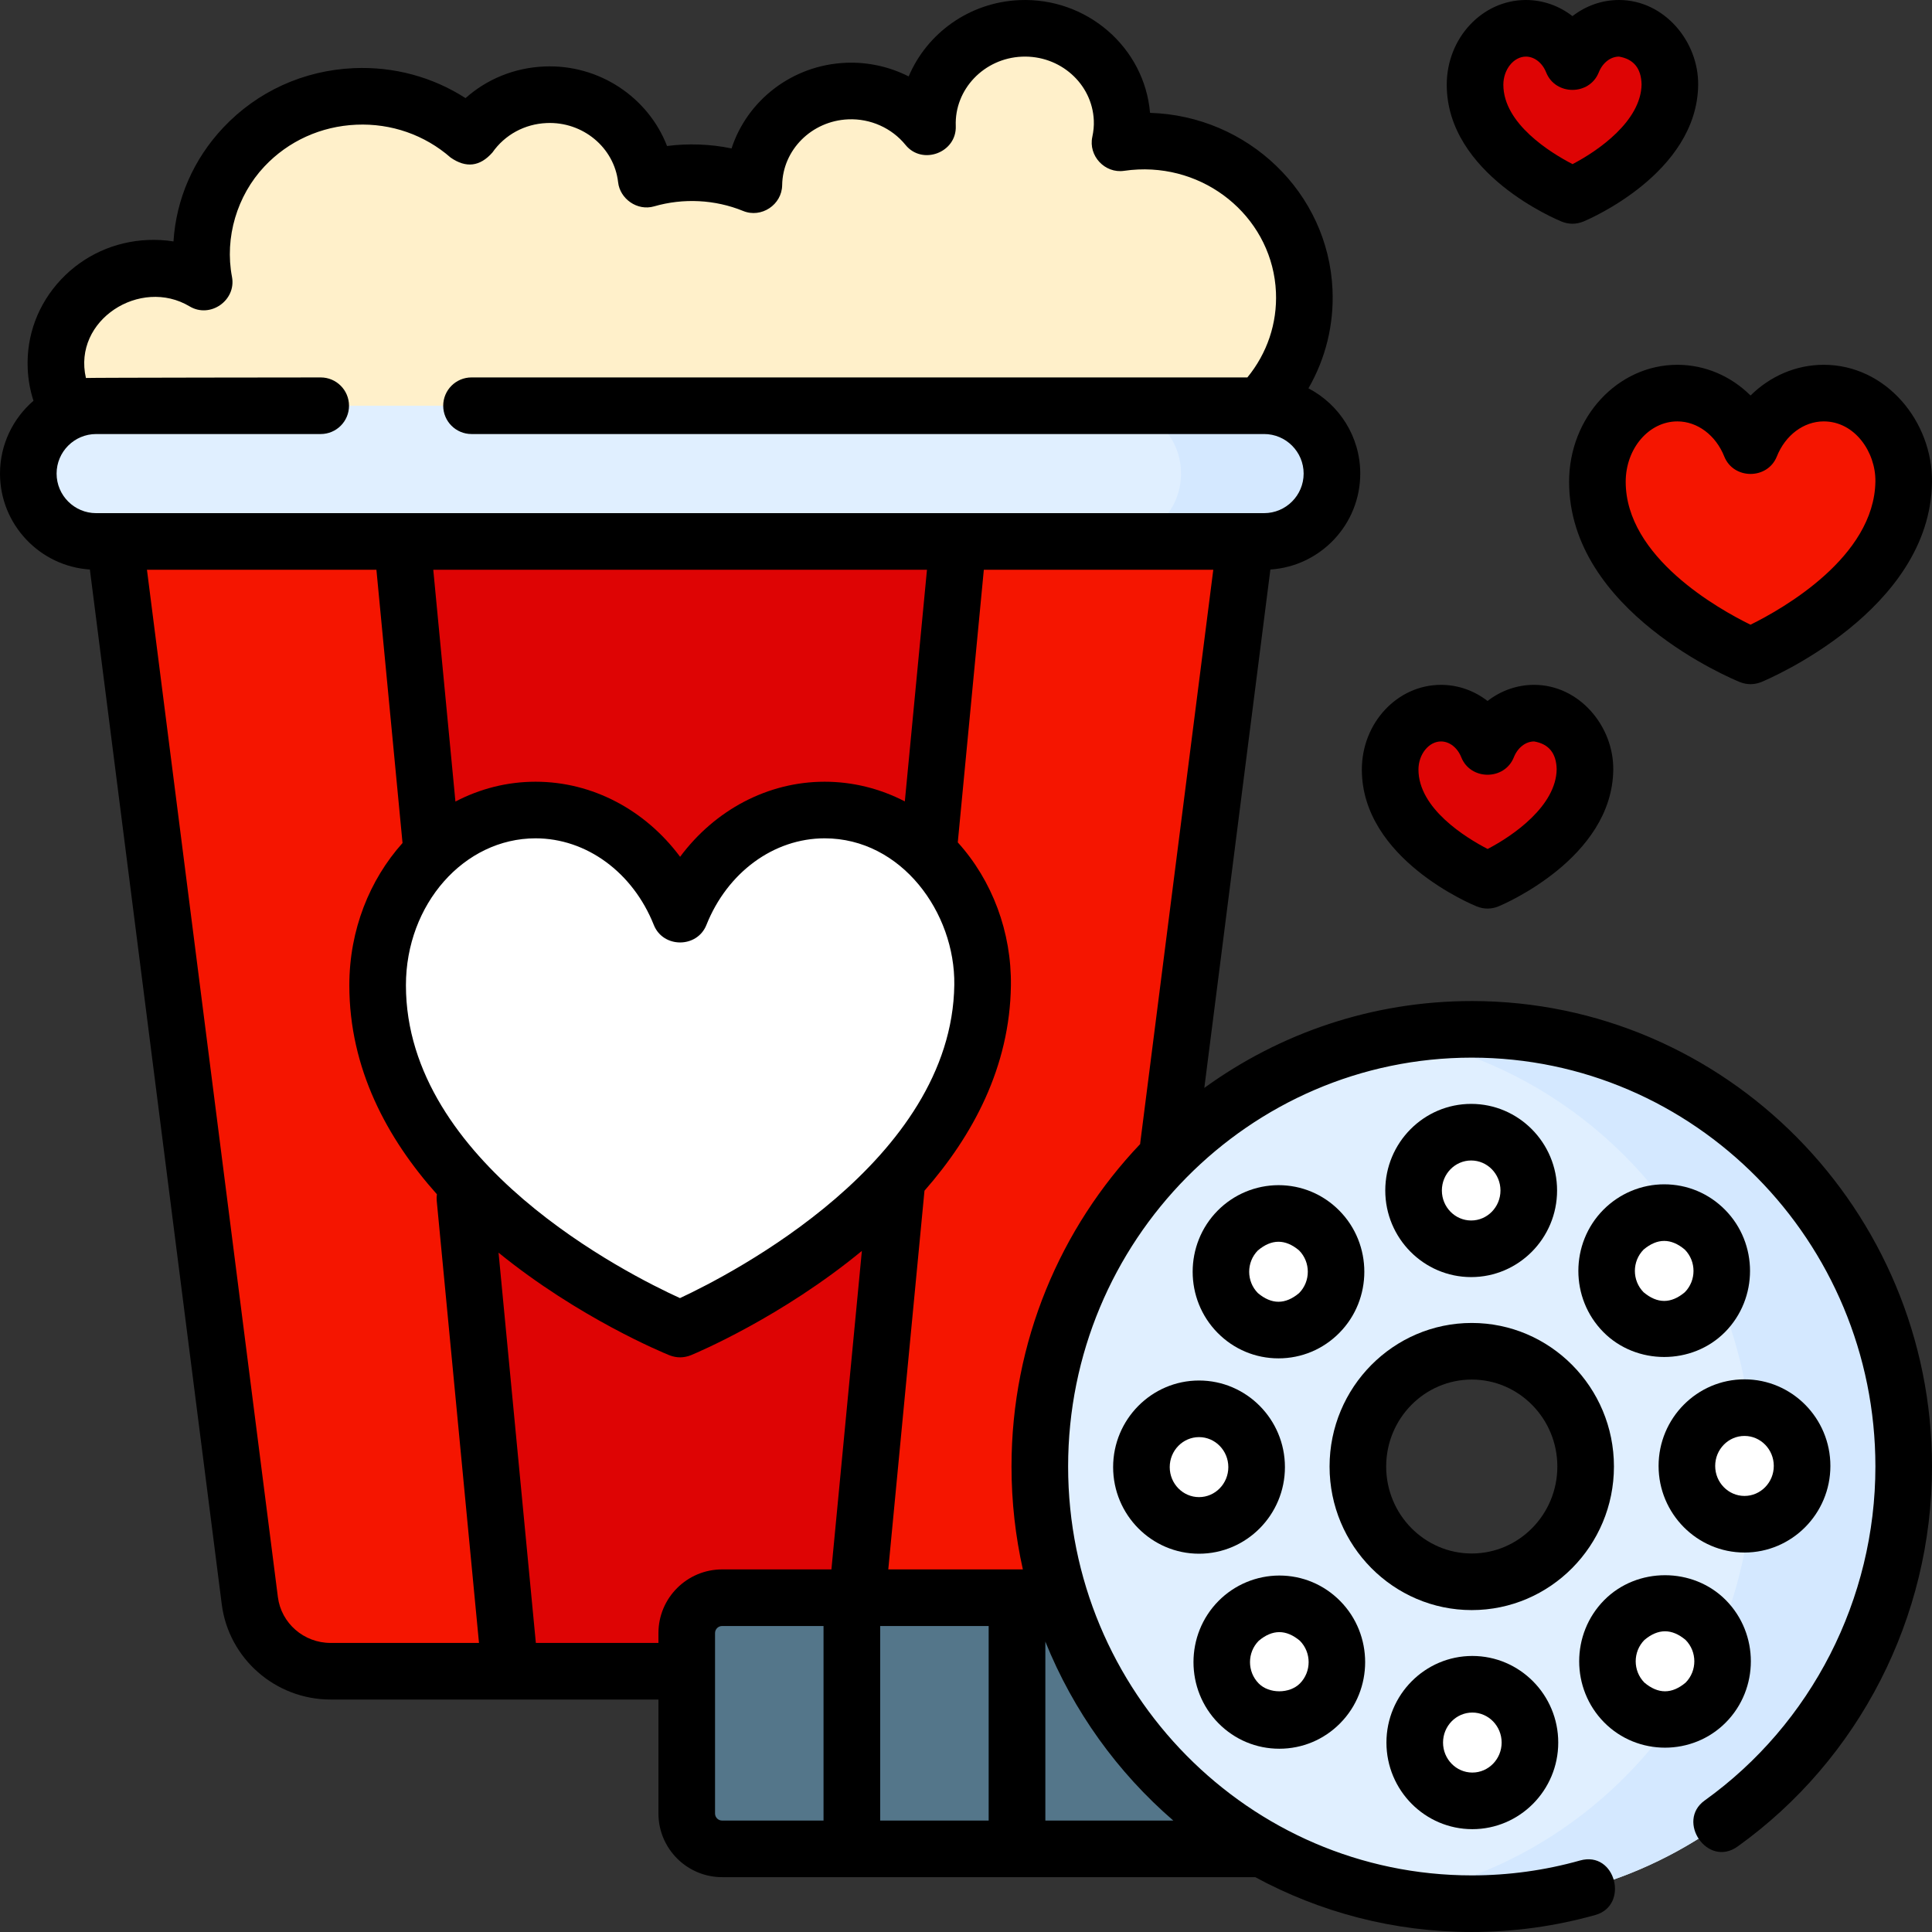 <?xml version="1.0"?>
<svg xmlns="http://www.w3.org/2000/svg" xmlns:xlink="http://www.w3.org/1999/xlink" xmlns:svgjs="http://svgjs.com/svgjs" version="1.1" width="512" height="512" x="0" y="0" viewBox="0 0 512 512" style="enable-background:new 0 0 512 512" xml:space="preserve" class=""><rect x="0" y="0" width="512" height="512" fill="#333333" stroke="none"/><g><g xmlns="http://www.w3.org/2000/svg"><g><g><path d="m483.305 104.174c-8.66 0-16.105 5.762-19.393 14.018-3.288-8.256-10.733-14.018-19.393-14.018-11.704 0-21.192 10.525-21.192 23.508 0 29.718 40.585 46.13 40.585 46.13s40.185-16.633 40.585-46.13c.177-12.982-9.487-23.508-21.192-23.508z" fill="#f51500" data-original="#ff5492" style="" class=""/><path d="m429.052 7.5c-5.508 0-10.243 3.665-12.335 8.916-2.091-5.251-6.827-8.916-12.335-8.916-7.444 0-13.479 6.694-13.479 14.952 0 18.902 25.814 29.34 25.814 29.34s25.559-10.579 25.813-29.34c.113-8.257-6.034-14.952-13.478-14.952z" fill="#de0404" data-original="#ff91c1" style="" class=""/><path d="m406.553 188.991c-5.508 0-10.243 3.665-12.335 8.916-2.091-5.251-6.827-8.916-12.335-8.916-7.444 0-13.479 6.694-13.479 14.952 0 18.902 25.814 29.34 25.814 29.34s25.559-10.579 25.813-29.34c.113-8.257-6.034-14.952-13.478-14.952z" fill="#de0404" data-original="#ff91c1" style="" class=""/><g><g><g><g><path d="m304.923 120.414c23.481-1.005 41.708-20.398 40.711-43.315-.998-22.917-20.842-40.68-44.323-39.675-1.525.065-3.026.212-4.502.428.435-2.018.652-4.111.558-6.265-.605-13.899-12.64-24.671-26.881-24.062-14.202.608-25.229 12.307-24.689 26.156-4.96-6.115-12.735-9.914-21.334-9.546-13.745.588-24.489 11.573-24.678 24.834-5.598-2.287-11.787-3.44-18.254-3.163-3.56.152-6.996.733-10.266 1.679-1.469-13.065-13.065-22.953-26.719-22.368-8.449.362-15.752 4.665-20.188 10.995-7.984-6.986-18.663-11.052-30.23-10.557-23.481 1.005-41.708 20.398-40.711 43.315.087 2.008.328 3.974.694 5.894-4.231-2.532-9.255-3.901-14.589-3.673-14.242.609-25.296 12.37-24.691 26.269s12.64 24.672 26.881 24.062z" fill="#fff0ca" data-original="#fff0ca" style="" class=""/><g><g><path d="m272.887 442.893h-185.294c-10.862 0-20.028-8.013-21.39-18.7l-35.791-280.836h299.656l-35.791 280.835c-1.362 10.688-10.528 18.701-21.39 18.701z" fill="#f51500" data-original="#ff5492" style="" class=""/><path d="m290.068 143.357-35.791 280.835c-1.362 10.687-10.528 18.7-21.39 18.7h40c10.862 0 20.028-8.013 21.39-18.7l35.791-280.835z" fill="#f51500" data-original="#fa3e82" style="" class=""/><path d="m225.291 442.893h-90.102l-28.631-299.536h147.364z" fill="#de0404" data-original="#ff91c1" style="" class=""/></g><path d="m334.998 143.489h-309.516c-9.931 0-17.982-8.051-17.982-17.982v-.002c0-9.931 8.051-17.982 17.982-17.982h309.516c9.931 0 17.982 8.051 17.982 17.982v.002c0 9.932-8.051 17.982-17.982 17.982z" fill="#e0efff" data-original="#e0efff" style="" class=""/><path d="m334.998 107.524h-40c9.931 0 17.982 8.051 17.982 17.982v.001c0 9.931-8.051 17.982-17.982 17.982h40c9.931 0 17.982-8.051 17.982-17.982v-.001c0-9.931-8.051-17.982-17.982-17.982z" fill="#d4e8ff" data-original="#d4e8ff" style=""/></g></g></g><path d="m218.542 214.666c-17.104 0-31.81 11.382-38.304 27.688-6.495-16.307-21.2-27.688-38.304-27.688-23.118 0-41.858 20.789-41.858 46.433 0 58.698 80.162 91.114 80.162 91.114s79.373-32.853 80.162-91.114c.347-25.642-18.741-46.433-41.858-46.433z" fill="#ffffff" data-original="#ffffff" style="" class=""/></g><g><g><path d="m191.366 489.969h170.414v-66.56h-170.414c-5.177 0-9.374 4.197-9.374 9.374v47.812c0 5.177 4.197 9.374 9.374 9.374z" fill="#54768a" data-original="#54768a" style="" class=""/><g fill="#395a6e"><path d="m262.018 423.409h15v66.56h-15z" fill="#395a6e" data-original="#395a6e" style="" class=""/><path d="m218.255 423.409h15v66.56h-15z" fill="#395a6e" data-original="#395a6e" style="" class=""/></g><g><path d="m275.561 388.644c0 63.985 51.25 115.856 114.469 115.856s114.47-51.87 114.47-115.856-51.25-115.856-114.469-115.856-114.47 51.871-114.47 115.856zm84.289 0c0-16.843 13.539-30.546 30.181-30.546s30.181 13.703 30.181 30.546-13.539 30.546-30.181 30.546-30.181-13.703-30.181-30.546z" fill="#e0efff" data-original="#e0efff" style="" class=""/><g><path d="m390.031 272.788c-6.823 0-13.505.607-20 1.766 53.684 9.575 94.469 57.01 94.469 114.09s-40.786 104.516-94.469 114.09c6.495 1.158 13.177 1.766 20 1.766 63.22 0 114.469-51.87 114.469-115.856s-51.25-115.856-114.469-115.856z" fill="#d4e8ff" data-original="#d4e8ff" style=""/></g><g fill="#fff"><ellipse cx="389.876" cy="315.492" rx="15.265" ry="15.45" fill="#ffffff" data-original="#ffffff" style="" class=""/><ellipse cx="441.029" cy="336.807" rx="15.265" ry="15.45" fill="#ffffff" data-original="#ffffff" style="" class=""/><ellipse cx="462.307" cy="388.488" rx="15.265" ry="15.45" fill="#ffffff" data-original="#ffffff" style="" class=""/><ellipse cx="441.247" cy="440.26" rx="15.265" ry="15.45" fill="#ffffff" data-original="#ffffff" style="" class=""/><ellipse cx="390.185" cy="461.796" rx="15.265" ry="15.45" fill="#ffffff" data-original="#ffffff" style="" class=""/><ellipse cx="339.033" cy="440.481" rx="15.265" ry="15.45" fill="#ffffff" data-original="#ffffff" style="" class=""/><ellipse cx="317.755" cy="388.8" rx="15.265" ry="15.45" fill="#ffffff" data-original="#ffffff" style="" class=""/><ellipse cx="338.815" cy="337.028" rx="15.265" ry="15.45" fill="#ffffff" data-original="#ffffff" style="" class=""/></g></g></g></g></g></g></g><g><path d="m415.827 127.682c0 34.38 43.425 52.335 45.274 53.083 1.895.737 3.788.729 5.68-.023 1.827-.756 44.754-18.914 45.216-52.958.217-15.991-12.113-31.11-28.692-31.11-7.333 0-14.204 3.003-19.393 8.14-5.189-5.137-12.061-8.14-19.393-8.14-15.82 0-28.692 13.91-28.692 31.008zm41.118-6.715c2.459 6.175 11.477 6.175 13.936 0 2.249-5.646 7.125-9.293 12.425-9.293 8.294 0 13.798 8.223 13.693 15.907-.272 20.057-24.637 33.801-33.099 37.972-8.474-4.146-33.072-17.911-33.072-37.87 0-8.827 6.143-16.008 13.692-16.008 5.299-.001 10.176 3.647 12.425 9.292z" fill="#000000" data-original="#000000" style="" class=""/><path d="m413.906 58.745c1.895.737 3.788.729 5.68-.023 1.23-.509 30.127-12.737 30.445-36.167.156-11.579-9-22.555-20.979-22.555-4.536 0-8.826 1.552-12.334 4.277-3.51-2.725-7.8-4.277-12.335-4.277-11.568 0-20.979 10.072-20.979 22.452 0 23.687 29.256 35.789 30.502 36.293zm-9.523-43.745c2.246 0 4.353 1.645 5.367 4.191 2.459 6.175 11.477 6.175 13.936 0 1.014-2.546 3.121-4.191 5.367-4.191 3.886.659 5.879 3.109 5.979 7.351-.131 9.691-11.441 17.584-18.295 21.144-5.752-2.981-18.333-10.688-18.333-21.042 0-4.04 2.738-7.453 5.979-7.453z" fill="#000000" data-original="#000000" style="" class=""/><path d="m391.407 240.236c1.895.737 3.788.729 5.68-.023 1.23-.509 30.126-12.738 30.444-36.168.156-11.578-9-22.554-20.979-22.554-4.536 0-8.826 1.552-12.334 4.277-3.509-2.726-7.799-4.277-12.334-4.277-11.568 0-20.979 10.072-20.979 22.452 0 23.686 29.257 35.789 30.502 36.293zm-9.523-43.745c2.246 0 4.353 1.645 5.367 4.191 2.459 6.175 11.477 6.175 13.936 0 1.014-2.546 3.121-4.191 5.367-4.191 3.886.659 5.879 3.109 5.979 7.351-.131 9.691-11.441 17.584-18.295 21.145-5.753-2.981-18.333-10.688-18.333-21.043 0-4.041 2.739-7.453 5.979-7.453z" fill="#000000" data-original="#000000" style="" class=""/><path d="m390.031 265.288c-26.411 0-50.886 8.537-70.876 23.022l17.509-137.382c13.276-.862 23.816-11.932 23.816-25.423 0-9.812-5.579-18.341-13.727-22.597 4.544-7.885 6.778-16.865 6.374-26.136-1.122-25.766-22.456-46.076-48.354-46.865-1.483-17.348-16.749-30.633-34.607-29.876-13.329.571-24.542 8.832-29.359 20.221-5.086-2.573-10.821-3.863-16.664-3.611-14.244.61-26.12 9.979-30.275 22.697-5.52-1.159-11.495-1.374-17.096-.643-4.972-12.872-17.982-21.711-32.547-21.073-7.877.337-15.167 3.316-20.853 8.382-8.712-5.606-18.984-8.398-29.565-7.944-13.325.57-25.641 6.181-34.679 15.797-7.874 8.378-12.445 18.919-13.153 30.123-2.222-.351-4.493-.481-6.773-.383-8.855.379-17.044 4.111-23.056 10.508-6.06 6.447-9.187 14.822-8.806 23.581.127 2.931.643 5.781 1.532 8.522-5.427 4.677-8.872 11.592-8.872 19.3 0 13.49 10.54 24.559 23.816 25.421l34.947 274.212c1.834 14.396 14.229 25.252 28.83 25.252h86.899v30.202c0 9.304 7.57 16.874 16.874 16.874h141.285c17.113 9.267 36.649 14.531 57.38 14.531 11.106 0 22.128-1.517 32.76-4.509 9.035-2.543 5.383-17.095-4.063-14.439-9.31 2.62-18.964 3.948-28.697 3.948-58.983 0-106.969-48.608-106.969-108.356s47.986-108.356 106.969-108.356 106.969 48.608 106.969 108.356c0 35.108-16.916 68.196-45.25 88.509-7.628 5.468.765 17.907 8.74 12.19 32.254-23.123 51.51-60.767 51.51-100.699 0-68.019-54.715-123.356-121.969-123.356zm-364.55-129.299c-5.779 0-10.481-4.703-10.481-10.483 0-5.779 4.702-10.481 10.481-10.481h59.512c4.142 0 7.5-3.358 7.5-7.5s-3.358-7.5-7.5-7.5c0 0-61.332.051-62.223.146-3.544-15.342 14.43-26.787 27.488-18.972 5.451 3.262 12.411-1.602 11.218-7.843-1.984-10.396 1.339-21.522 8.58-29.225 6.34-6.746 15.002-10.682 24.391-11.084 9.23-.399 18.101 2.697 24.97 8.708 4.092 2.848 7.786 2.402 11.081-1.34 3.302-4.711 8.539-7.557 14.367-7.806 9.59-.427 17.908 6.492 18.945 15.713.488 4.34 5.041 7.667 9.538 6.367 7.72-2.234 16.137-1.826 23.6 1.222 4.813 1.968 10.261-1.638 10.335-6.836.134-9.37 7.821-17.034 17.5-17.448 5.86-.249 11.542 2.283 15.188 6.778 4.446 5.482 13.594 2.036 13.319-5.017-.378-9.7 7.48-17.941 17.516-18.371 10.101-.434 18.643 7.147 19.067 16.895.061 1.41-.069 2.835-.397 4.358-1.085 5.034 3.322 9.749 8.418 9.001 1.253-.184 2.51-.303 3.736-.355 19.313-.833 35.693 13.755 36.51 32.508.359 8.254-2.322 16.187-7.572 22.6h-205.611c-4.142 0-7.5 3.358-7.5 7.5s3.358 7.5 7.5 7.5h210.041c5.779 0 10.481 4.703 10.481 10.483 0 5.779-4.702 10.481-10.481 10.481h-309.517zm220.177 15-5.868 61.39c-6.577-3.402-13.809-5.214-21.249-5.214-15.095 0-29.076 7.5-38.304 19.896-9.228-12.396-23.209-19.896-38.304-19.896-7.6 0-14.802 1.89-21.239 5.257l-5.872-61.433zm-158.065 284.404c-7.07 0-13.067-5.223-13.95-12.148l-34.698-272.256h60.809l6.922 72.418c-8.714 9.731-14.1 23.034-14.1 37.692 0 22.131 10.038 40.633 23.209 55.393-.079.569-.101 1.153-.044 1.75l11.198 117.151zm130.662 47.076h-26.889c-1.033 0-1.874-.841-1.874-1.874v-47.812c0-1.033.841-1.874 1.874-1.874h26.889zm2.081-66.56h-28.97c-9.304 0-16.874 7.57-16.874 16.874v2.61h-32.486l-9.886-103.422c21.271 17.281 43.529 26.476 45.305 27.194 1.895.737 3.788.729 5.68-.023 1.767-.731 24.03-10.136 45.299-27.64zm-40.136-71.899c-13.763-6.269-72.625-35.846-72.625-82.912 0-21.468 15.413-38.933 34.358-38.933 13.48 0 25.781 9.014 31.336 22.963 2.459 6.175 11.477 6.175 13.936 0 5.556-13.95 17.856-22.963 31.336-22.963 20.349 0 34.619 19.694 34.359 38.832-.632 46.665-59.035 76.638-72.7 83.013zm81.818 138.459h-28.763v-51.56h28.763zm48.923 0h-33.923v-47.446c7.432 18.457 19.159 34.698 33.923 47.446zm-8.764-179.594c-.013.106-.015.211-.024.316-21.099 22.186-34.092 52.312-34.092 85.452 0 9.367 1.043 18.491 3.008 27.265h-35.666l9.593-100.355c12.827-14.617 22.61-32.791 22.903-54.354.191-14.146-4.922-27.849-14.079-37.961l6.906-72.25h60.809z" fill="#000000" data-original="#000000" style="" class=""/><path d="m427.711 388.644c0-20.979-16.903-38.046-37.681-38.046s-37.681 17.067-37.681 38.046 16.903 38.046 37.681 38.046 37.681-17.067 37.681-38.046zm-37.68 23.046c-12.506 0-22.681-10.338-22.681-23.046s10.174-23.046 22.681-23.046 22.681 10.338 22.681 23.046-10.175 23.046-22.681 23.046z" fill="#000000" data-original="#000000" style="" class=""/><path d="m412.641 315.492c0-12.654-10.212-22.95-22.765-22.95s-22.765 10.295-22.765 22.95 10.212 22.95 22.765 22.95 22.765-10.295 22.765-22.95zm-30.53 0c0-4.383 3.483-7.95 7.765-7.95 4.281 0 7.765 3.566 7.765 7.95s-3.483 7.95-7.765 7.95c-4.281 0-7.765-3.566-7.765-7.95z" fill="#000000" data-original="#000000" style="" class=""/><path d="m441.029 313.857c-6.06 0-11.869 2.455-16.13 6.754-8.823 8.93-8.823 23.461 0 32.392 8.703 8.807 23.535 8.828 32.259 0 8.823-8.93 8.823-23.461 0-32.392-4.304-4.355-10.032-6.754-16.129-6.754zm5.459 28.604c-3.639 3.062-7.279 3.062-10.918 0-3.08-3.118-3.08-8.19 0-11.308 3.639-3.062 7.278-3.062 10.917 0 3.08 3.118 3.08 8.191.001 11.308z" fill="#000000" data-original="#000000" style="" class=""/><path d="m439.542 388.488c0 12.654 10.212 22.95 22.765 22.95 12.552 0 22.765-10.295 22.765-22.95s-10.212-22.95-22.765-22.95-22.765 10.295-22.765 22.95zm22.765-7.95c4.281 0 7.765 3.566 7.765 7.95s-3.483 7.95-7.765 7.95-7.765-3.566-7.765-7.95 3.483-7.95 7.765-7.95z" fill="#000000" data-original="#000000" style="" class=""/><path d="m457.376 424.063c-8.702-8.807-23.535-8.83-32.258 0-8.824 8.931-8.824 23.462 0 32.393 8.82 8.927 23.438 8.926 32.258 0 8.824-8.931 8.824-23.462 0-32.393zm-10.67 21.85c-3.639 3.062-7.279 3.062-10.918 0-3.08-3.117-3.08-8.189 0-11.307 3.639-3.062 7.278-3.062 10.917 0 3.081 3.118 3.081 8.19.001 11.307z" fill="#000000" data-original="#000000" style="" class=""/><path d="m367.42 461.796c0 12.654 10.212 22.95 22.765 22.95s22.765-10.295 22.765-22.95-10.212-22.95-22.765-22.95-22.765 10.295-22.765 22.95zm30.53 0c0 4.383-3.483 7.95-7.765 7.95s-7.765-3.566-7.765-7.95 3.483-7.95 7.765-7.95 7.765 3.566 7.765 7.95z" fill="#000000" data-original="#000000" style="" class=""/><path d="m339.033 463.431c6.098 0 11.826-2.399 16.128-6.754 8.824-8.931 8.824-23.462 0-32.393-4.303-4.355-10.031-6.753-16.128-6.753-6.059.014-11.87 2.443-16.13 6.754-8.823 8.93-8.823 23.461 0 32.392 4.304 4.355 10.032 6.754 16.13 6.754zm-5.459-28.604c3.639-3.062 7.279-3.062 10.918 0 3.08 3.117 3.08 8.189 0 11.307-2.779 2.779-8.194 2.758-10.917 0-3.081-3.117-3.081-8.19-.001-11.307z" fill="#000000" data-original="#000000" style="" class=""/><path d="m294.99 388.8c0 12.654 10.212 22.95 22.765 22.95s22.765-10.295 22.765-22.95-10.212-22.95-22.765-22.95c-12.553.001-22.765 10.296-22.765 22.95zm22.764-7.949c4.282 0 7.765 3.566 7.765 7.95s-3.483 7.95-7.765 7.95c-4.281 0-7.765-3.566-7.765-7.95s3.484-7.95 7.765-7.95z" fill="#000000" data-original="#000000" style="" class=""/><path d="m338.815 359.979c6.098 0 11.826-2.399 16.128-6.754 8.824-8.931 8.824-23.462 0-32.393-4.303-4.355-10.031-6.753-16.128-6.753-6.058.013-11.87 2.443-16.129 6.753-8.824 8.931-8.824 23.462 0 32.393 4.303 4.355 10.031 6.754 16.129 6.754zm-5.46-28.604c3.639-3.062 7.279-3.062 10.918 0 3.08 3.117 3.08 8.189 0 11.307-3.639 3.062-7.278 3.062-10.917 0-3.081-3.118-3.081-8.19-.001-11.307z" fill="#000000" data-original="#000000" style="" class=""/></g></g></g></svg>
